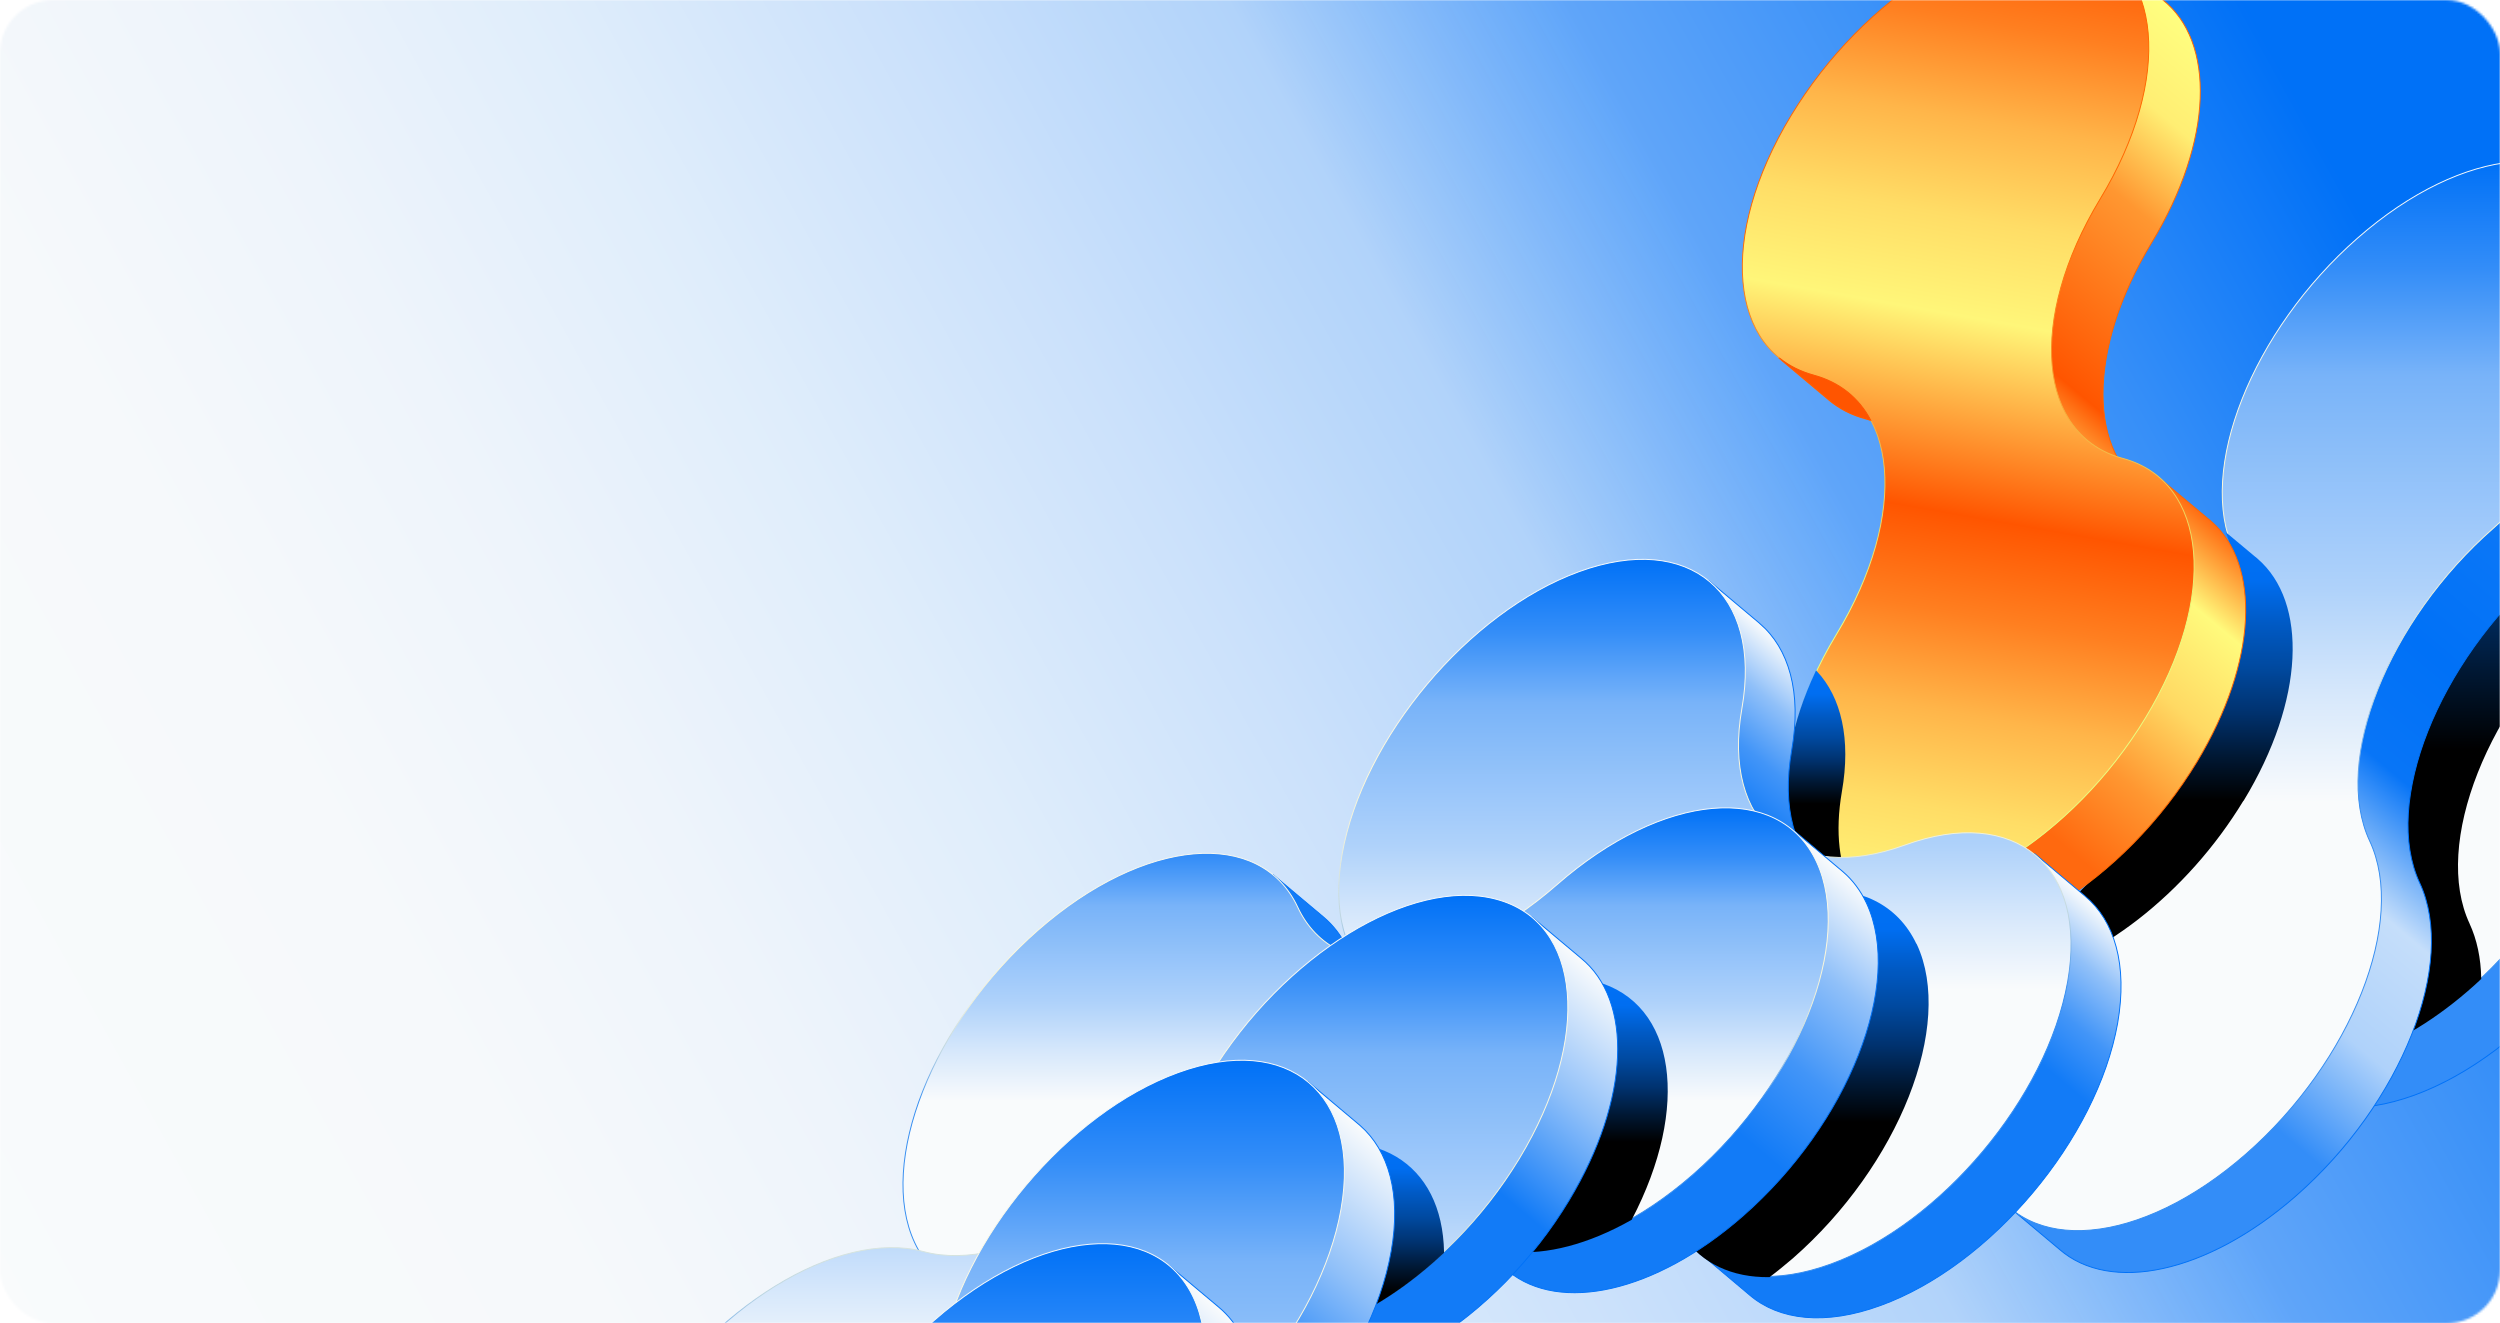 <svg width="1126" height="596" viewBox="0 0 1126 596" fill="none" xmlns="http://www.w3.org/2000/svg">
<mask id="mask0_55_625" style="mask-type:alpha" maskUnits="userSpaceOnUse" x="0" y="0" width="1126" height="596">
<rect width="1126" height="596" rx="24" fill="#D9D9D9"/>
</mask>
<g mask="url(#mask0_55_625)">
<g style="mix-blend-mode:color">
<rect x="-72" width="1270" height="596" fill="#0075FF"/>
</g>
<path d="M1146.2 -26H-20.201V622H1146.2V-26Z" fill="url(#paint0_linear_55_625)"/>
<mask id="mask1_55_625" style="mask-type:luminance" maskUnits="userSpaceOnUse" x="138" y="-56" width="1135" height="652">
<path d="M1272.74 -56H138.999V596H1272.74V-56Z" fill="white"/>
</mask>
<g mask="url(#mask1_55_625)">
<path d="M1532.13 92.148L1521.22 101.155C1484.33 102.974 1437.73 135.711 1409.59 182.218C1403.18 192.697 1395.9 202.57 1387.94 211.49L1343.51 248.298C1321.34 261.115 1298.73 266.485 1280.54 261.548C1242.09 251.156 1184.33 286.664 1151.5 340.879C1132.88 371.71 1126.3 401.849 1131.15 424.106L1123.18 430.688L1145.27 449.222C1149.77 453.119 1155.23 455.977 1161.72 457.709C1200.18 468.102 1257.94 432.593 1290.76 378.379C1323.59 324.164 1381.35 288.656 1419.81 299.048C1458.26 309.441 1516.02 273.933 1548.85 219.718C1576.56 173.904 1577.6 129.475 1554.13 110.509L1532.13 92.062V92.148Z" fill="url(#paint1_linear_55_625)" stroke="#0071F7" stroke-width="0.433" stroke-miterlimit="10"/>
<path d="M1268.25 359.499C1301.07 305.284 1358.84 269.776 1397.29 280.168C1435.74 290.561 1493.51 255.053 1526.33 200.838C1559.15 146.623 1554.56 94.314 1516.11 84.007C1477.66 73.615 1419.89 109.123 1387.07 163.338C1354.25 217.553 1296.48 253.061 1258.03 242.668C1219.57 232.276 1161.81 267.784 1128.99 321.999C1096.16 376.214 1100.75 428.523 1139.2 438.829C1177.66 449.222 1235.42 413.714 1268.25 359.499Z" fill="url(#paint2_linear_55_625)" stroke="url(#paint3_linear_55_625)" stroke-width="0.433" stroke-miterlimit="10"/>
<path d="M1323.07 257.478C1372.78 239.377 1420.59 182.478 1429.77 130.341C1430.89 124.019 1431.41 118.043 1431.33 112.501C1414.7 126.011 1399.28 143.419 1387.16 163.338C1354.33 217.553 1296.57 253.061 1258.12 242.668C1250.32 240.59 1241.75 240.33 1232.65 241.802C1212.39 278.003 1178.26 310.22 1143.1 323.038C1136.43 325.463 1129.77 328.667 1123.18 332.391C1096.94 382.709 1103.26 429.129 1139.21 438.829C1157.31 443.679 1179.82 438.396 1201.91 425.752C1208.92 412.241 1214.03 398.211 1216.46 384.614C1225.64 332.478 1273.44 275.578 1323.16 257.478H1323.07Z" fill="url(#paint4_linear_55_625)" stroke="url(#paint5_linear_55_625)" stroke-width="0.866" stroke-miterlimit="10"/>
<path d="M1393.04 54.648L1370.09 35.422L1362.3 44.689C1353.81 44.689 1344.37 46.594 1334.24 50.231C1284.53 68.332 1236.81 125.231 1227.54 177.368C1224.34 195.295 1216.63 213.915 1205.72 231.236L1170.04 273.759C1154.88 287.443 1137.91 298.355 1120.76 304.591C1071.05 322.691 1023.24 379.591 1014.06 431.727C1012.16 442.38 1012.07 451.906 1013.45 460.307L1005.66 469.574L1029.13 489.32C1042.38 500.059 1062.82 502.224 1087.33 493.304C1137.04 475.203 1184.85 418.303 1194.03 366.167C1203.21 314.031 1251.01 257.131 1300.72 239.031C1350.43 220.93 1398.15 164.031 1407.42 111.894C1411.92 86.172 1406.3 66.513 1393.39 55.255L1392.87 54.821L1393.04 54.648Z" fill="url(#paint6_linear_55_625)" stroke="#0071F7" stroke-width="0.433" stroke-miterlimit="10"/>
<path d="M1171.77 347.201C1180.95 295.064 1228.76 238.165 1278.47 220.064C1328.18 201.964 1375.9 145.064 1385.16 92.928C1394.34 40.791 1361.52 13.251 1311.81 31.352C1262.1 49.452 1214.38 106.352 1205.11 158.488C1195.93 210.624 1148.13 267.524 1098.41 285.624C1048.7 303.725 1000.98 360.625 991.717 412.761C982.537 464.897 1015.36 492.438 1065.07 474.337C1114.78 456.237 1162.5 399.337 1171.77 347.201Z" fill="url(#paint7_linear_55_625)" stroke="url(#paint8_linear_55_625)" stroke-width="0.433" stroke-miterlimit="10"/>
<path d="M1111.93 416.225C1095.04 380.197 1119.98 317.062 1167.61 275.318C1215.25 233.575 1240.19 170.526 1223.3 134.412C1221.39 130.341 1219.06 126.877 1216.37 123.846C1211 135.278 1207.1 146.97 1205.11 158.401C1195.93 210.538 1148.13 267.437 1098.42 285.538C1083.78 290.821 1069.32 299.568 1055.98 310.48C1056.5 346.335 1032.94 393.102 995.009 426.358C993.363 427.83 991.804 429.216 990.159 430.688C990.852 470.786 1021.42 490.013 1065.07 474.164C1083.26 467.495 1101.27 455.63 1117.12 440.734C1116.95 431.641 1115.22 423.327 1111.84 416.052L1111.93 416.225Z" fill="url(#paint9_linear_55_625)" stroke="url(#paint10_linear_55_625)" stroke-width="0.866" stroke-miterlimit="10"/>
<path d="M905.546 544.228L912.561 531.93C907.971 495.209 932.134 443.766 973.011 407.911C982.278 399.77 990.679 390.936 998.04 381.583L1026.53 331.439C1035.28 307.362 1036.67 284.239 1028.7 267.091C1011.81 231.063 1036.75 167.928 1084.39 126.184C1111.49 102.454 1140.07 90.763 1162.76 91.629L1167.87 82.622L1189.96 101.155C1194.55 104.966 1198.36 109.816 1201.22 115.878C1218.1 151.906 1193.16 215.041 1145.53 256.785C1097.9 298.529 1072.95 361.577 1089.84 397.692C1106.73 433.719 1081.79 496.855 1034.15 538.598C993.883 573.847 950.321 582.594 927.544 562.674L905.546 544.228Z" fill="url(#paint11_linear_55_625)" stroke="#0071F7" stroke-width="0.433" stroke-miterlimit="10"/>
<path d="M1123.01 237.905C1075.38 279.649 1050.44 342.697 1067.32 378.812C1084.21 414.839 1059.27 477.975 1011.64 519.718C964.004 561.462 911.694 566.052 894.806 529.938C877.918 493.91 902.86 430.775 950.493 389.031C998.126 347.287 1023.07 284.239 1006.18 248.124C989.292 212.01 1014.23 148.961 1061.87 107.218C1109.5 65.474 1161.81 60.884 1178.7 96.998C1195.59 133.026 1170.64 196.161 1123.01 237.905Z" fill="url(#paint12_linear_55_625)" stroke="url(#paint13_linear_55_625)" stroke-width="0.433" stroke-miterlimit="10"/>
<path d="M1010.25 360.278C1037.62 315.157 1039 271.335 1016.49 251.935L1015.79 251.329C1015.79 251.329 1015.62 251.155 1015.53 251.155L1003.41 241.023C1004.19 243.534 1005.06 245.959 1006.09 248.211C1022.98 284.239 998.04 347.374 950.407 389.118C933.259 404.1 919.056 421.854 908.664 440.128C943.652 433.546 984.53 402.628 1010.16 360.278H1010.25Z" fill="url(#paint14_linear_55_625)" stroke="url(#paint15_linear_55_625)" stroke-width="0.866" stroke-miterlimit="10"/>
<path d="M822.578 395.7L829.679 387.299C825.349 365.215 832.018 335.596 850.291 305.457C883.115 251.242 878.525 198.933 840.072 188.627C833.836 186.894 828.467 184.123 823.963 180.399L801.273 161.346L808.981 152.252C805.17 130.341 812.012 101.328 829.853 71.796C858.952 23.73 907.711 -9.613 945.211 -9.353L952.572 -18.1L973.964 -0.173C997.867 18.62 997.001 63.309 969.114 109.296C939.668 157.968 940.274 205.082 968.594 221.71L973.444 215.994L994.836 233.921C994.836 233.921 995.009 234.094 995.095 234.094L995.788 234.7C1018.31 254.1 1016.83 297.922 989.553 343.044C956.729 397.258 898.964 432.767 860.511 422.374C854.362 420.728 849.166 418.044 844.749 414.406L822.578 395.873V395.7Z" fill="url(#paint16_linear_55_625)" stroke="#FF6600" stroke-width="0.433" stroke-miterlimit="10"/>
<path d="M945.905 89.637C913.081 143.852 917.671 196.161 956.124 206.467C994.577 216.86 999.167 269.169 966.344 323.298C933.52 377.512 875.754 413.021 837.302 402.628C798.849 392.235 794.259 339.926 827.082 285.798C859.906 231.583 855.316 179.273 816.863 168.967C778.41 158.575 773.82 106.265 806.644 52.137C839.467 -2.078 897.233 -37.586 935.685 -27.194C974.138 -16.801 978.728 35.508 945.905 89.637Z" fill="url(#paint17_linear_55_625)" stroke="url(#paint18_linear_55_625)" stroke-width="0.433" stroke-miterlimit="10"/>
<path d="M829.159 356.467C833.316 332.824 828.812 314.204 818.073 302.686C796.335 349.019 802.398 390.763 834.182 401.762C827.946 390.417 825.955 375.001 829.159 356.467Z" fill="url(#paint19_linear_55_625)" stroke="url(#paint20_linear_55_625)" stroke-width="0.866" stroke-miterlimit="10"/>
<path d="M816.866 168.967C810.89 167.322 805.694 164.723 801.363 161.173L824.054 180.226C828.471 183.95 833.84 186.808 840.162 188.453C841.029 188.713 841.808 188.973 842.587 189.233C837.305 179.273 828.644 172.171 816.866 168.967Z" fill="#FF5500" stroke="#FF5500" stroke-width="0.433" stroke-miterlimit="10"/>
<path d="M880.344 399.424C830.633 417.524 797.809 389.984 806.99 337.847C811.58 311.866 805.69 291.947 792.526 280.774C792.526 280.774 792.44 280.688 792.353 280.601L769.663 261.548L762.042 270.642C753.468 270.642 743.941 272.46 733.635 276.184C683.924 294.285 636.204 351.184 626.937 403.321C625.032 414.06 624.945 423.76 626.418 432.247L618.796 441.341L641.66 460.48C654.911 471.566 675.523 473.904 700.379 464.897C750.09 446.797 782.913 474.337 773.733 526.473C771.828 537.212 771.741 546.912 773.214 555.313L765.592 564.406L788.023 583.286C801.274 594.632 822.059 597.143 847.088 587.963C896.799 569.863 944.519 512.963 953.785 460.827C958.375 434.585 952.4 414.666 938.976 403.494L916.459 384.527L908.837 393.621C900.263 393.621 890.737 395.44 880.517 399.164L880.344 399.424Z" fill="url(#paint21_linear_55_625)" stroke="#0071F7" stroke-width="0.433" stroke-miterlimit="10"/>
<path d="M677.858 446.19C727.57 428.09 760.393 455.63 751.213 507.767C742.033 559.903 774.856 587.444 824.568 569.343C874.279 551.243 921.998 494.343 931.265 442.207C940.445 390.07 907.622 362.53 857.911 380.63C808.199 398.731 775.376 371.19 784.556 319.054C793.736 266.918 760.913 239.377 711.201 257.478C661.49 275.578 613.77 332.478 604.504 384.614C595.323 436.751 628.147 464.291 677.858 446.19Z" fill="url(#paint22_linear_55_625)" stroke="url(#paint23_linear_55_625)" stroke-width="0.433" stroke-miterlimit="10"/>
<path d="M862.849 425.492C845.961 389.464 793.652 394.054 746.019 435.711C741.256 439.868 736.492 443.592 731.729 447.056C748.444 457.189 756.411 478.581 751.302 507.68C743.94 549.251 763.426 575.232 796.856 574.799C800.32 572.201 803.784 569.343 807.249 566.398C854.882 524.655 879.824 461.606 862.936 425.492H862.849Z" fill="url(#paint24_linear_55_625)" stroke="url(#paint25_linear_55_625)" stroke-width="0.866" stroke-miterlimit="10"/>
<path d="M808.03 374.222L800.928 382.622C778.411 382.189 750.437 393.968 723.849 417.178C676.216 458.921 623.907 463.511 607.019 427.397C604.248 421.508 600.523 416.745 596.107 413.021L573.416 393.968L565.795 403.061C543.537 403.148 516.17 414.839 490.188 437.617C447.925 474.597 423.503 528.379 430.344 565.273L422.983 574.106L444.374 592.034C466.978 612.299 510.887 603.639 551.332 568.217C594.115 530.717 640.708 523.182 661.927 548.211L657.077 553.927L678.468 571.855C678.468 571.855 678.642 572.028 678.728 572.028L679.421 572.634C702.458 591.427 745.327 582.42 784.993 547.692C832.626 505.948 857.568 442.899 840.68 406.785C837.995 401.069 834.358 396.306 830.114 392.668L807.943 374.048L808.03 374.222Z" fill="url(#paint26_linear_55_625)" stroke="#0071F7" stroke-width="0.433" stroke-miterlimit="10"/>
<path d="M528.816 549.51C576.449 507.767 628.758 503.177 645.646 539.291C662.534 575.319 714.844 570.729 762.477 529.072C810.109 487.328 835.052 424.279 818.164 388.165C801.276 352.051 748.966 356.727 701.333 398.384C653.7 440.128 601.391 444.718 584.503 408.604C567.615 372.576 515.305 377.166 467.672 418.823C420.04 460.567 395.097 523.615 411.985 559.73C428.873 595.758 481.183 591.168 528.816 549.51Z" fill="url(#paint27_linear_55_625)" stroke="url(#paint28_linear_55_625)" stroke-width="0.433" stroke-miterlimit="10"/>
<path d="M718.653 442.38C681.586 432.42 626.592 464.984 593.249 515.908C616.892 512.097 636.465 519.718 645.645 539.291C659.242 568.39 695.963 570.988 734.589 549.077C760.917 498.673 754.595 452.166 718.653 442.466V442.38Z" fill="url(#paint29_linear_55_625)" stroke="url(#paint30_linear_55_625)" stroke-width="0.866" stroke-miterlimit="10"/>
<path d="M689.986 413.107L679.074 422.114C642.18 423.933 595.587 456.67 567.44 503.177C561.031 513.656 553.756 523.529 545.789 532.449L501.36 569.256C479.189 582.074 456.585 587.443 438.398 582.507C399.946 572.114 342.18 607.622 309.356 661.837C290.736 692.669 284.154 722.807 289.004 745.065L281.037 751.647L303.121 770.18C307.624 774.078 313.081 776.936 319.576 778.668C358.029 789.06 415.794 753.552 448.618 699.337C481.441 645.122 539.207 609.614 577.659 620.007C616.112 630.4 673.878 594.891 706.701 540.677C734.415 494.862 735.454 450.434 711.984 431.467L689.986 413.021V413.107Z" fill="url(#paint31_linear_55_625)" stroke="#0071F7" stroke-width="0.433" stroke-miterlimit="10"/>
<path d="M426.186 680.544C459.009 626.329 516.775 590.821 555.227 601.214C593.68 611.606 651.446 576.098 684.269 521.883C717.092 467.669 712.502 415.359 674.05 405.053C635.597 394.66 577.831 430.168 545.008 484.383C512.184 538.598 454.419 574.106 415.966 563.714C377.513 553.321 319.748 588.829 286.924 643.044C254.101 697.259 258.691 749.568 297.144 759.874C335.597 770.267 393.362 734.759 426.186 680.544Z" fill="url(#paint32_linear_55_625)" stroke="url(#paint33_linear_55_625)" stroke-width="0.433" stroke-miterlimit="10"/>
<path d="M575.145 520.584C532.102 536.26 490.532 581.035 474.164 626.589C501.704 605.371 531.929 594.978 555.139 601.214C582.333 608.575 619.141 592.986 649.972 564.06C649.279 523.962 618.708 504.736 575.059 520.584H575.145Z" fill="url(#paint34_linear_55_625)" stroke="url(#paint35_linear_55_625)" stroke-width="0.866" stroke-miterlimit="10"/>
<path d="M247.607 940.533L224.656 921.306L232.451 912.04C231.065 903.639 231.152 894.026 233.057 883.46C242.237 831.324 290.043 774.424 339.754 756.324C356.902 750.088 373.79 739.176 389.033 725.492L424.714 682.969C435.54 665.648 443.334 647.114 446.539 629.1C455.719 576.964 503.525 520.065 553.236 501.964C563.369 498.24 572.809 496.508 581.297 496.421L589.091 487.155L612.561 506.901C625.465 518.159 631.181 537.819 626.591 563.54C617.411 615.677 569.605 672.576 519.893 690.677C470.182 708.777 422.462 765.677 413.196 817.813C404.016 869.95 356.21 926.849 306.498 944.95C281.989 953.87 261.55 951.705 248.299 940.966L247.78 940.533H247.607Z" fill="url(#paint36_linear_55_625)" stroke="#0071F7" stroke-width="0.433" stroke-miterlimit="10"/>
<path d="M497.29 671.797C447.578 689.897 399.859 746.797 390.592 798.933C381.412 851.07 333.606 907.969 283.894 926.07C234.183 944.17 201.36 916.63 210.54 864.494C219.72 812.357 267.526 755.458 317.237 737.357C366.949 719.257 414.668 662.357 423.935 610.221C433.115 558.084 480.921 501.185 530.633 483.084C580.344 464.984 613.167 492.524 603.987 544.661C594.807 596.797 547.001 653.696 497.29 671.797Z" fill="url(#paint37_linear_55_625)" stroke="url(#paint38_linear_55_625)" stroke-width="0.433" stroke-miterlimit="10"/>
<path d="M465.33 632.218C423.847 668.506 399.597 720.989 405.14 757.796C424.972 719.69 460.567 685.221 497.288 671.797C525.954 661.404 553.841 638.108 574.193 610.221C552.195 587.617 506.987 595.671 465.33 632.218Z" fill="url(#paint39_linear_55_625)" stroke="url(#paint40_linear_55_625)" stroke-width="0.866" stroke-miterlimit="10"/>
<path d="M264.407 1031.73L271.422 1019.43C266.832 982.71 290.995 931.266 331.873 895.411C341.139 887.271 349.54 878.437 356.902 869.084L385.395 818.939C394.142 794.863 395.528 771.739 387.56 754.591C370.672 718.564 395.614 655.428 443.247 613.685C470.354 589.955 498.934 578.263 521.625 579.129L526.735 570.122L548.819 588.656C553.409 592.466 557.22 597.316 560.078 603.379C576.966 639.406 552.023 702.542 504.39 744.285C456.757 786.029 431.815 849.078 448.703 885.192C465.591 921.22 440.649 984.355 393.016 1026.1C352.745 1061.35 309.182 1070.09 286.405 1050.17L264.407 1031.73Z" fill="url(#paint41_linear_55_625)" stroke="#0071F7" stroke-width="0.433" stroke-miterlimit="10"/>
<path d="M481.874 725.405C434.241 767.149 409.299 830.198 426.187 866.312C443.075 902.34 418.133 965.475 370.5 1007.22C322.867 1048.96 270.557 1053.55 253.669 1017.44C236.781 981.41 261.724 918.275 309.356 876.531C356.989 834.788 381.932 771.739 365.044 735.625C348.156 699.597 373.098 636.462 420.731 594.718C468.364 552.974 520.673 548.384 537.561 584.499C554.449 620.526 529.507 683.662 481.874 725.405Z" fill="url(#paint42_linear_55_625)" stroke="url(#paint43_linear_55_625)" stroke-width="0.433" stroke-miterlimit="10"/>
</g>
</g>
<defs>
<linearGradient id="paint0_linear_55_625" x1="1148.63" y1="-25.595" x2="-19.229" y2="619.732" gradientUnits="userSpaceOnUse">
<stop offset="0.1" stop-color="#0071F7" stop-opacity="0.9"/>
<stop offset="0.2" stop-color="#3D93F8" stop-opacity="0.9"/>
<stop offset="0.3" stop-color="#6AABF9" stop-opacity="0.9"/>
<stop offset="0.4" stop-color="#B1D3FA"/>
<stop offset="0.5" stop-color="#CBE1FB"/>
<stop offset="0.6" stop-color="#DFEDFB"/>
<stop offset="0.7" stop-color="#EEF4FB"/>
<stop offset="0.8" stop-color="#F6F9FB"/>
<stop offset="1" stop-color="#F9FBFC"/>
</linearGradient>
<linearGradient id="paint1_linear_55_625" x1="1182.32" y1="480.26" x2="1518" y2="80.21" gradientUnits="userSpaceOnUse">
<stop offset="0.2" stop-color="#338DF8"/>
<stop offset="0.3" stop-color="#AFD2FA"/>
<stop offset="0.4" stop-color="#C5DEFA"/>
<stop offset="0.5" stop-color="#0875F7"/>
<stop offset="0.6" stop-color="#0071F7"/>
<stop offset="0.8" stop-color="#127BF7"/>
<stop offset="0.9" stop-color="#90C0F9"/>
<stop offset="1" stop-color="#F9FBFC"/>
</linearGradient>
<linearGradient id="paint2_linear_55_625" x1="1327.71" y1="440.667" x2="1327.67" y2="82.258" gradientUnits="userSpaceOnUse">
<stop offset="0.4" stop-color="#F9FBFC"/>
<stop offset="0.5" stop-color="#D7E8FB"/>
<stop offset="0.6" stop-color="#AFD2FA"/>
<stop offset="0.8" stop-color="#78B3F9"/>
<stop offset="0.9" stop-color="#338DF8"/>
<stop offset="1" stop-color="#0071F7"/>
</linearGradient>
<linearGradient id="paint3_linear_55_625" x1="1327.66" y1="440.908" x2="1327.66" y2="82.016" gradientUnits="userSpaceOnUse">
<stop offset="0.4" stop-color="#338CF0"/>
<stop offset="0.5" stop-color="#BCD5E0"/>
<stop offset="0.6" stop-color="#EEF0DA"/>
<stop offset="0.7" stop-color="#FFF9D9"/>
<stop offset="1" stop-color="#F9FBFC"/>
</linearGradient>
<linearGradient id="paint4_linear_55_625" x1="1269.2" y1="440.648" x2="1269.2" y2="112.501" gradientUnits="userSpaceOnUse">
<stop offset="0.4"/>
<stop offset="0.5" stop-color="#001834"/>
<stop offset="0.6" stop-color="#00326F"/>
<stop offset="0.7" stop-color="#00499F"/>
<stop offset="0.8" stop-color="#005AC5"/>
<stop offset="0.9" stop-color="#006EF1"/>
<stop offset="1" stop-color="#0071F7"/>
</linearGradient>
<linearGradient id="paint5_linear_55_625" x1="1269.2" y1="441.081" x2="1269.2" y2="111.548" gradientUnits="userSpaceOnUse">
<stop offset="0.4"/>
<stop offset="0.5" stop-color="#001834"/>
<stop offset="0.6" stop-color="#00326F"/>
<stop offset="0.7" stop-color="#00499F"/>
<stop offset="0.8" stop-color="#005AC5"/>
<stop offset="0.9" stop-color="#006EF1"/>
<stop offset="1" stop-color="#0071F7"/>
</linearGradient>
<linearGradient id="paint6_linear_55_625" x1="1028.88" y1="488.644" x2="1393.06" y2="54.625" gradientUnits="userSpaceOnUse">
<stop offset="0.2" stop-color="#338DF8"/>
<stop offset="0.3" stop-color="#AFD2FA"/>
<stop offset="0.4" stop-color="#C5DEFA"/>
<stop offset="0.5" stop-color="#0875F7"/>
<stop offset="0.6" stop-color="#0071F7"/>
<stop offset="0.8" stop-color="#127BF7"/>
<stop offset="0.9" stop-color="#90C0F9"/>
<stop offset="1" stop-color="#F9FBFC"/>
</linearGradient>
<linearGradient id="paint7_linear_55_625" x1="1188.47" y1="479.859" x2="1188.45" y2="25.82" gradientUnits="userSpaceOnUse">
<stop offset="0.4" stop-color="#F9FBFC"/>
<stop offset="0.5" stop-color="#D7E8FB"/>
<stop offset="0.6" stop-color="#AFD2FA"/>
<stop offset="0.8" stop-color="#78B3F9"/>
<stop offset="0.9" stop-color="#338DF8"/>
<stop offset="1" stop-color="#0071F7"/>
</linearGradient>
<linearGradient id="paint8_linear_55_625" x1="1188.48" y1="480.053" x2="1188.48" y2="25.549" gradientUnits="userSpaceOnUse">
<stop offset="0.4" stop-color="#338CF0"/>
<stop offset="0.5" stop-color="#BCD5E0"/>
<stop offset="0.6" stop-color="#EEF0DA"/>
<stop offset="0.7" stop-color="#FFF9D9"/>
<stop offset="1" stop-color="#F9FBFC"/>
</linearGradient>
<linearGradient id="paint9_linear_55_625" x1="1109.41" y1="479.88" x2="1109.41" y2="123.933" gradientUnits="userSpaceOnUse">
<stop offset="0.4"/>
<stop offset="0.5" stop-color="#001834"/>
<stop offset="0.6" stop-color="#00326F"/>
<stop offset="0.7" stop-color="#00499F"/>
<stop offset="0.8" stop-color="#005AC5"/>
<stop offset="0.9" stop-color="#006EF1"/>
<stop offset="1" stop-color="#0071F7"/>
</linearGradient>
<linearGradient id="paint10_linear_55_625" x1="1109.41" y1="480.313" x2="1109.41" y2="123.153" gradientUnits="userSpaceOnUse">
<stop offset="0.4"/>
<stop offset="0.5" stop-color="#001834"/>
<stop offset="0.6" stop-color="#00326F"/>
<stop offset="0.7" stop-color="#00499F"/>
<stop offset="0.8" stop-color="#005AC5"/>
<stop offset="0.9" stop-color="#006EF1"/>
<stop offset="1" stop-color="#0071F7"/>
</linearGradient>
<linearGradient id="paint11_linear_55_625" x1="891.399" y1="532.425" x2="1227.08" y2="132.375" gradientUnits="userSpaceOnUse">
<stop offset="0.2" stop-color="#338DF8"/>
<stop offset="0.3" stop-color="#AFD2FA"/>
<stop offset="0.4" stop-color="#C5DEFA"/>
<stop offset="0.5" stop-color="#0875F7"/>
<stop offset="0.6" stop-color="#0071F7"/>
<stop offset="0.8" stop-color="#127BF7"/>
<stop offset="0.9" stop-color="#90C0F9"/>
<stop offset="1" stop-color="#F9FBFC"/>
</linearGradient>
<linearGradient id="paint12_linear_55_625" x1="1036.81" y1="554.245" x2="1036.76" y2="72.757" gradientUnits="userSpaceOnUse">
<stop offset="0.4" stop-color="#F9FBFC"/>
<stop offset="0.5" stop-color="#D7E8FB"/>
<stop offset="0.6" stop-color="#AFD2FA"/>
<stop offset="0.8" stop-color="#78B3F9"/>
<stop offset="0.9" stop-color="#338DF8"/>
<stop offset="1" stop-color="#0071F7"/>
</linearGradient>
<linearGradient id="paint13_linear_55_625" x1="1036.75" y1="554.447" x2="1036.75" y2="72.489" gradientUnits="userSpaceOnUse">
<stop offset="0.4" stop-color="#338CF0"/>
<stop offset="0.5" stop-color="#BCD5E0"/>
<stop offset="0.6" stop-color="#EEF0DA"/>
<stop offset="0.7" stop-color="#FFF9D9"/>
<stop offset="1" stop-color="#F9FBFC"/>
</linearGradient>
<linearGradient id="paint14_linear_55_625" x1="970.5" y1="440.128" x2="970.5" y2="241.023" gradientUnits="userSpaceOnUse">
<stop offset="0.4"/>
<stop offset="0.5" stop-color="#001834"/>
<stop offset="0.6" stop-color="#00326F"/>
<stop offset="0.7" stop-color="#00499F"/>
<stop offset="0.8" stop-color="#005AC5"/>
<stop offset="0.9" stop-color="#006EF1"/>
<stop offset="1" stop-color="#0071F7"/>
</linearGradient>
<linearGradient id="paint15_linear_55_625" x1="970.24" y1="440.734" x2="970.24" y2="239.724" gradientUnits="userSpaceOnUse">
<stop offset="0.4"/>
<stop offset="0.5" stop-color="#001834"/>
<stop offset="0.6" stop-color="#00326F"/>
<stop offset="0.7" stop-color="#00499F"/>
<stop offset="0.8" stop-color="#005AC5"/>
<stop offset="0.9" stop-color="#006EF1"/>
<stop offset="1" stop-color="#0071F7"/>
</linearGradient>
<linearGradient id="paint16_linear_55_625" x1="780.954" y1="360.72" x2="1038.53" y2="53.749" gradientUnits="userSpaceOnUse">
<stop offset="0.2" stop-color="#FF690F"/>
<stop offset="0.3" stop-color="#FF9731"/>
<stop offset="0.4" stop-color="#FFD963"/>
<stop offset="0.5" stop-color="#FFFA7C"/>
<stop offset="0.6" stop-color="#FF5500"/>
<stop offset="0.8" stop-color="#FF9731"/>
<stop offset="0.9" stop-color="#FFEE73"/>
<stop offset="1" stop-color="#FFFF80"/>
</linearGradient>
<linearGradient id="paint17_linear_55_625" x1="848.19" y1="404.781" x2="924.739" y2="-29.337" gradientUnits="userSpaceOnUse">
<stop stop-color="#FFF679"/>
<stop offset="0.1" stop-color="#FFDD66"/>
<stop offset="0.2" stop-color="#FFB549"/>
<stop offset="0.3" stop-color="#FF7F20"/>
<stop offset="0.4" stop-color="#FF5500"/>
<stop offset="0.6" stop-color="#FFF679"/>
<stop offset="0.7" stop-color="#FFDD66"/>
<stop offset="0.8" stop-color="#FFB549"/>
<stop offset="0.9" stop-color="#FF7F20"/>
<stop offset="1" stop-color="#FF5500"/>
</linearGradient>
<linearGradient id="paint18_linear_55_625" x1="-1284.26" y1="404.707" x2="-1283.4" y2="-29.272" gradientUnits="userSpaceOnUse">
<stop offset="0.3" stop-color="#EAFF80"/>
<stop offset="0.7" stop-color="#FF6600"/>
</linearGradient>
<linearGradient id="paint19_linear_55_625" x1="819.632" y1="401.762" x2="819.632" y2="302.599" gradientUnits="userSpaceOnUse">
<stop offset="0.4"/>
<stop offset="0.5" stop-color="#001834"/>
<stop offset="0.6" stop-color="#00326F"/>
<stop offset="0.7" stop-color="#00499F"/>
<stop offset="0.8" stop-color="#005AC5"/>
<stop offset="0.9" stop-color="#006EF1"/>
<stop offset="1" stop-color="#0071F7"/>
</linearGradient>
<linearGradient id="paint20_linear_55_625" x1="819.892" y1="402.541" x2="819.892" y2="301.906" gradientUnits="userSpaceOnUse">
<stop offset="0.4"/>
<stop offset="0.5" stop-color="#001834"/>
<stop offset="0.6" stop-color="#00326F"/>
<stop offset="0.7" stop-color="#00499F"/>
<stop offset="0.8" stop-color="#005AC5"/>
<stop offset="0.9" stop-color="#006EF1"/>
<stop offset="1" stop-color="#0071F7"/>
</linearGradient>
<linearGradient id="paint21_linear_55_625" x1="714.979" y1="522.131" x2="865.841" y2="342.34" gradientUnits="userSpaceOnUse">
<stop offset="0.7" stop-color="#127BF7"/>
<stop offset="0.8" stop-color="#4295F8"/>
<stop offset="0.9" stop-color="#90C0F9"/>
<stop offset="1" stop-color="#F9FBFC"/>
</linearGradient>
<linearGradient id="paint22_linear_55_625" x1="767.896" y1="574.85" x2="767.983" y2="251.924" gradientUnits="userSpaceOnUse">
<stop offset="0.4" stop-color="#F9FBFC"/>
<stop offset="0.5" stop-color="#D7E8FB"/>
<stop offset="0.6" stop-color="#AFD2FA"/>
<stop offset="0.8" stop-color="#78B3F9"/>
<stop offset="0.9" stop-color="#338DF8"/>
<stop offset="1" stop-color="#0071F7"/>
</linearGradient>
<linearGradient id="paint23_linear_55_625" x1="767.928" y1="575.059" x2="767.928" y2="251.675" gradientUnits="userSpaceOnUse">
<stop offset="0.4" stop-color="#338CF0"/>
<stop offset="0.5" stop-color="#BCD5E0"/>
<stop offset="0.6" stop-color="#EEF0DA"/>
<stop offset="0.7" stop-color="#FFF9D9"/>
<stop offset="1" stop-color="#F9FBFC"/>
</linearGradient>
<linearGradient id="paint24_linear_55_625" x1="799.887" y1="574.799" x2="799.887" y2="401.242" gradientUnits="userSpaceOnUse">
<stop offset="0.4"/>
<stop offset="0.5" stop-color="#001834"/>
<stop offset="0.6" stop-color="#00326F"/>
<stop offset="0.7" stop-color="#00499F"/>
<stop offset="0.8" stop-color="#005AC5"/>
<stop offset="0.9" stop-color="#006EF1"/>
<stop offset="1" stop-color="#0071F7"/>
</linearGradient>
<linearGradient id="paint25_linear_55_625" x1="799.714" y1="575.232" x2="799.714" y2="400.809" gradientUnits="userSpaceOnUse">
<stop offset="0.4"/>
<stop offset="0.5" stop-color="#001834"/>
<stop offset="0.6" stop-color="#00326F"/>
<stop offset="0.7" stop-color="#00499F"/>
<stop offset="0.8" stop-color="#005AC5"/>
<stop offset="0.9" stop-color="#006EF1"/>
<stop offset="1" stop-color="#0071F7"/>
</linearGradient>
<linearGradient id="paint26_linear_55_625" x1="508.843" y1="646.283" x2="766.367" y2="339.378" gradientUnits="userSpaceOnUse">
<stop offset="0.7" stop-color="#127BF7"/>
<stop offset="0.8" stop-color="#4295F8"/>
<stop offset="0.9" stop-color="#90C0F9"/>
<stop offset="1" stop-color="#F9FBFC"/>
</linearGradient>
<linearGradient id="paint27_linear_55_625" x1="615.201" y1="584.059" x2="615.175" y2="363.762" gradientUnits="userSpaceOnUse">
<stop offset="0.4" stop-color="#F9FBFC"/>
<stop offset="0.5" stop-color="#D7E8FB"/>
<stop offset="0.6" stop-color="#AFD2FA"/>
<stop offset="0.8" stop-color="#78B3F9"/>
<stop offset="0.9" stop-color="#338DF8"/>
<stop offset="1" stop-color="#0071F7"/>
</linearGradient>
<linearGradient id="paint28_linear_55_625" x1="615.161" y1="584.326" x2="615.161" y2="363.569" gradientUnits="userSpaceOnUse">
<stop offset="0.4" stop-color="#338CF0"/>
<stop offset="0.5" stop-color="#BCD5E0"/>
<stop offset="0.6" stop-color="#EEF0DA"/>
<stop offset="0.7" stop-color="#FFF9D9"/>
<stop offset="1" stop-color="#F9FBFC"/>
</linearGradient>
<linearGradient id="paint29_linear_55_625" x1="672.06" y1="563.54" x2="672.06" y2="440.561" gradientUnits="userSpaceOnUse">
<stop offset="0.4"/>
<stop offset="0.5" stop-color="#001834"/>
<stop offset="0.6" stop-color="#00326F"/>
<stop offset="0.7" stop-color="#00499F"/>
<stop offset="0.8" stop-color="#005AC5"/>
<stop offset="0.9" stop-color="#006EF1"/>
<stop offset="1" stop-color="#0071F7"/>
</linearGradient>
<linearGradient id="paint30_linear_55_625" x1="671.8" y1="563.973" x2="671.8" y2="440.128" gradientUnits="userSpaceOnUse">
<stop offset="0.4"/>
<stop offset="0.5" stop-color="#001834"/>
<stop offset="0.6" stop-color="#00326F"/>
<stop offset="0.7" stop-color="#00499F"/>
<stop offset="0.8" stop-color="#005AC5"/>
<stop offset="0.9" stop-color="#006EF1"/>
<stop offset="1" stop-color="#0071F7"/>
</linearGradient>
<linearGradient id="paint31_linear_55_625" x1="340.246" y1="801.318" x2="675.929" y2="401.267" gradientUnits="userSpaceOnUse">
<stop offset="0.8" stop-color="#127BF7"/>
<stop offset="0.9" stop-color="#90C0F9"/>
<stop offset="1" stop-color="#F9FBFC"/>
</linearGradient>
<linearGradient id="paint32_linear_55_625" x1="485.595" y1="761.633" x2="485.637" y2="403.194" gradientUnits="userSpaceOnUse">
<stop offset="0.4" stop-color="#F9FBFC"/>
<stop offset="0.5" stop-color="#D7E8FB"/>
<stop offset="0.6" stop-color="#AFD2FA"/>
<stop offset="0.8" stop-color="#78B3F9"/>
<stop offset="0.9" stop-color="#338DF8"/>
<stop offset="1" stop-color="#0071F7"/>
</linearGradient>
<linearGradient id="paint33_linear_55_625" x1="485.597" y1="761.866" x2="485.597" y2="402.974" gradientUnits="userSpaceOnUse">
<stop offset="0.4" stop-color="#338CF0"/>
<stop offset="0.5" stop-color="#BCD5E0"/>
<stop offset="0.6" stop-color="#EEF0DA"/>
<stop offset="0.7" stop-color="#FFF9D9"/>
<stop offset="1" stop-color="#F9FBFC"/>
</linearGradient>
<linearGradient id="paint34_linear_55_625" x1="562.154" y1="626.589" x2="562.154" y2="515.042" gradientUnits="userSpaceOnUse">
<stop offset="0.4"/>
<stop offset="0.5" stop-color="#001834"/>
<stop offset="0.6" stop-color="#00326F"/>
<stop offset="0.7" stop-color="#00499F"/>
<stop offset="0.8" stop-color="#005AC5"/>
<stop offset="0.9" stop-color="#006EF1"/>
<stop offset="1" stop-color="#0071F7"/>
</linearGradient>
<linearGradient id="paint35_linear_55_625" x1="561.895" y1="627.801" x2="561.895" y2="514.608" gradientUnits="userSpaceOnUse">
<stop offset="0.4"/>
<stop offset="0.5" stop-color="#001834"/>
<stop offset="0.6" stop-color="#00326F"/>
<stop offset="0.7" stop-color="#00499F"/>
<stop offset="0.8" stop-color="#005AC5"/>
<stop offset="0.9" stop-color="#006EF1"/>
<stop offset="1" stop-color="#0071F7"/>
</linearGradient>
<linearGradient id="paint36_linear_55_625" x1="247.576" y1="940.462" x2="611.817" y2="506.377" gradientUnits="userSpaceOnUse">
<stop offset="0.8" stop-color="#127BF7"/>
<stop offset="0.9" stop-color="#90C0F9"/>
<stop offset="1" stop-color="#F9FBFC"/>
</linearGradient>
<linearGradient id="paint37_linear_55_625" x1="407.204" y1="931.686" x2="407.248" y2="477.581" gradientUnits="userSpaceOnUse">
<stop offset="0.4" stop-color="#F9FBFC"/>
<stop offset="0.5" stop-color="#D7E8FB"/>
<stop offset="0.6" stop-color="#AFD2FA"/>
<stop offset="0.8" stop-color="#78B3F9"/>
<stop offset="0.9" stop-color="#338DF8"/>
<stop offset="1" stop-color="#0071F7"/>
</linearGradient>
<linearGradient id="paint38_linear_55_625" x1="407.22" y1="931.872" x2="407.22" y2="477.368" gradientUnits="userSpaceOnUse">
<stop offset="0.4" stop-color="#338CF0"/>
<stop offset="0.5" stop-color="#BCD5E0"/>
<stop offset="0.6" stop-color="#EEF0DA"/>
<stop offset="0.7" stop-color="#FFF9D9"/>
<stop offset="1" stop-color="#F9FBFC"/>
</linearGradient>
<linearGradient id="paint39_linear_55_625" x1="489.233" y1="757.796" x2="489.233" y2="597.663" gradientUnits="userSpaceOnUse">
<stop offset="0.4"/>
<stop offset="0.5" stop-color="#001834"/>
<stop offset="0.6" stop-color="#00326F"/>
<stop offset="0.7" stop-color="#00499F"/>
<stop offset="0.8" stop-color="#005AC5"/>
<stop offset="0.9" stop-color="#006EF1"/>
<stop offset="1" stop-color="#0071F7"/>
</linearGradient>
<linearGradient id="paint40_linear_55_625" x1="489.32" y1="759.182" x2="489.32" y2="597.23" gradientUnits="userSpaceOnUse">
<stop offset="0.4"/>
<stop offset="0.5" stop-color="#001834"/>
<stop offset="0.6" stop-color="#00326F"/>
<stop offset="0.7" stop-color="#00499F"/>
<stop offset="0.8" stop-color="#005AC5"/>
<stop offset="0.9" stop-color="#006EF1"/>
<stop offset="1" stop-color="#0071F7"/>
</linearGradient>
<linearGradient id="paint41_linear_55_625" x1="250.28" y1="1019.87" x2="585.907" y2="619.888" gradientUnits="userSpaceOnUse">
<stop offset="0.8" stop-color="#127BF7"/>
<stop offset="0.9" stop-color="#90C0F9"/>
<stop offset="1" stop-color="#F9FBFC"/>
</linearGradient>
<linearGradient id="paint42_linear_55_625" x1="395.666" y1="1041.83" x2="395.629" y2="560.259" gradientUnits="userSpaceOnUse">
<stop offset="0.4" stop-color="#F9FBFC"/>
<stop offset="0.5" stop-color="#D7E8FB"/>
<stop offset="0.6" stop-color="#AFD2FA"/>
<stop offset="0.8" stop-color="#78B3F9"/>
<stop offset="0.9" stop-color="#338DF8"/>
<stop offset="1" stop-color="#0071F7"/>
</linearGradient>
<linearGradient id="paint43_linear_55_625" x1="395.615" y1="1041.95" x2="395.615" y2="560.076" gradientUnits="userSpaceOnUse">
<stop offset="0.4" stop-color="#338CF0"/>
<stop offset="0.5" stop-color="#BCD5E0"/>
<stop offset="0.6" stop-color="#EEF0DA"/>
<stop offset="0.7" stop-color="#FFF9D9"/>
<stop offset="1" stop-color="#F9FBFC"/>
</linearGradient>
</defs>
</svg>
